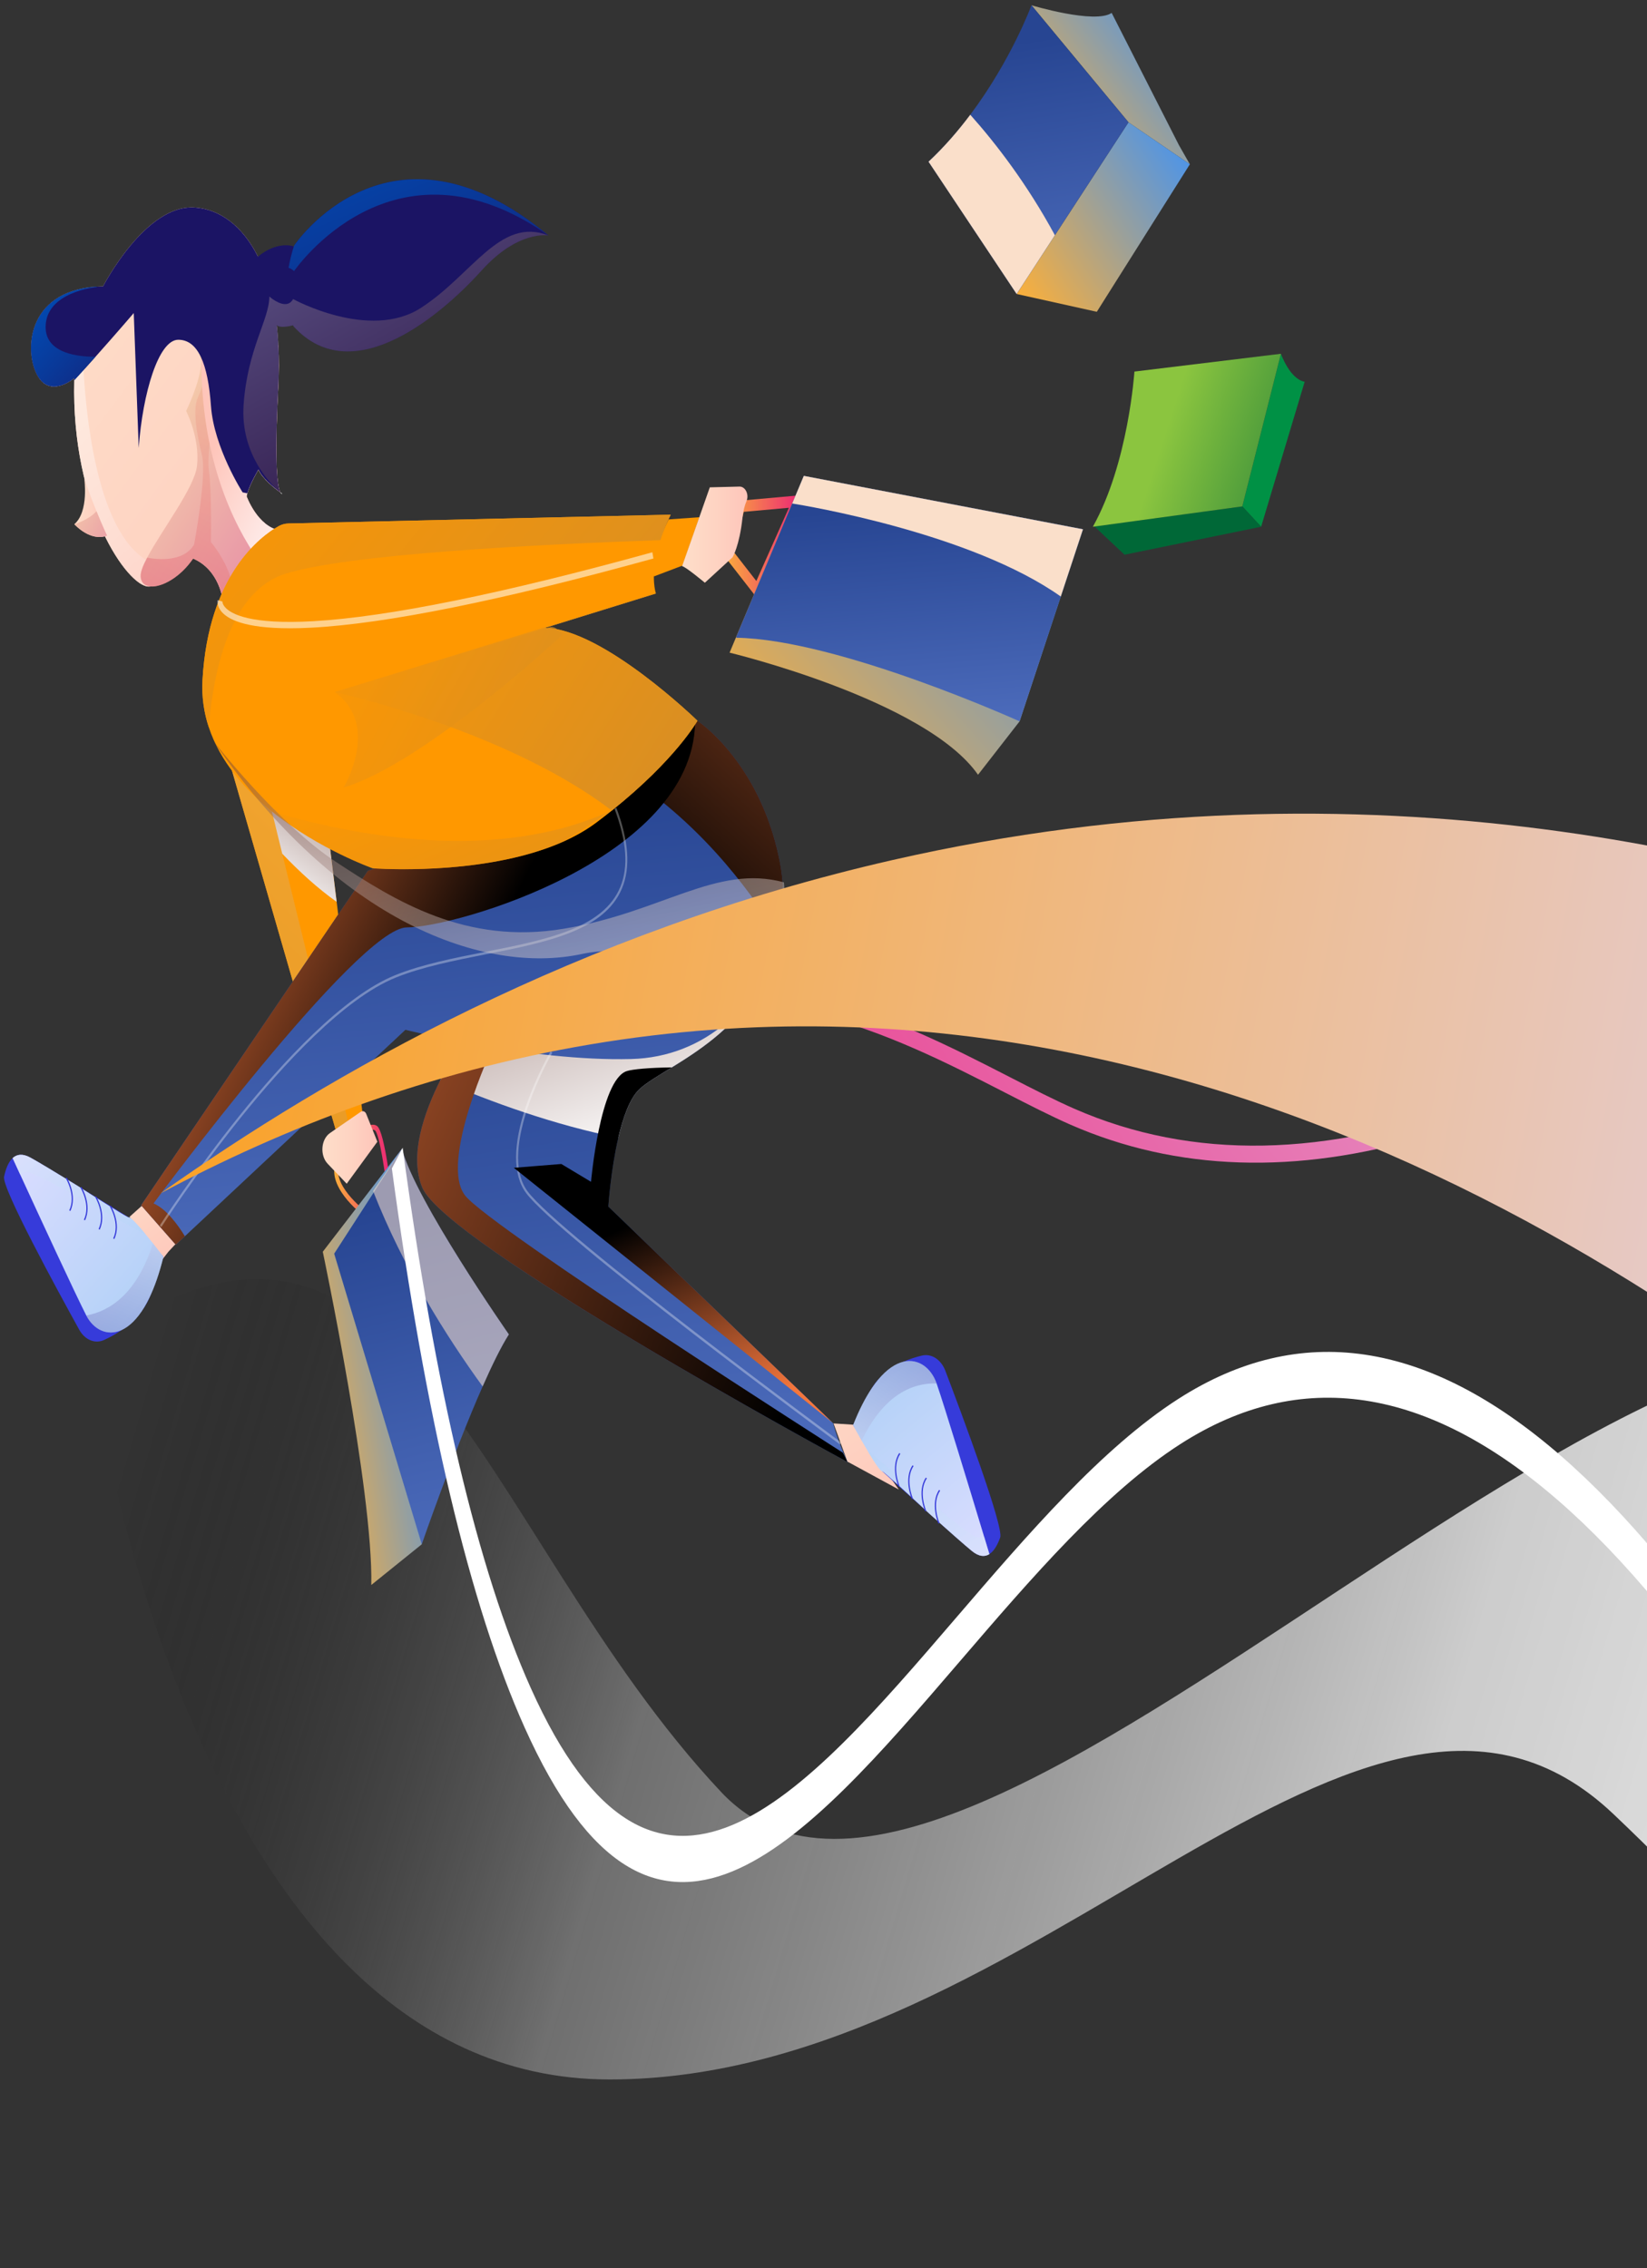 <svg width="268" height="369" viewBox="0 0 268 369" fill="none" xmlns="http://www.w3.org/2000/svg">
<rect x="0" y="0" width="268" height="369" fill="#333333" stroke="none"/>
<path style="mix-blend-mode:screen" d="M327.596 225.374C275.389 183.786 157.151 333.871 117.379 291.581C77.579 249.262 65.912 181.086 14.447 219.362C14.447 219.362 29.544 338.31 99.195 338.31C168.846 338.31 222.027 256.759 262.513 295.109C286.726 318.044 311.551 348.072 327.596 368.51V225.376V225.374Z" fill="url(#paint0_linear_1_192)"/>
<path d="M69.796 192.833L68.316 190.979C76.179 179.499 85.134 171.12 94.933 166.078C120.677 152.834 145.856 165.758 164.24 175.194C168.036 177.143 171.623 178.983 174.809 180.378C213.233 197.201 262.335 178.672 320.743 125.304L321.874 127.564C289.003 157.601 258.785 176.875 232.062 184.855C210.926 191.167 191.456 190.534 174.186 182.974C170.953 181.557 167.343 179.706 163.524 177.746C145.442 168.467 120.677 155.755 95.649 168.63C86.144 173.52 77.446 181.664 69.796 192.835V192.833Z" fill="url(#paint1_linear_1_192)"/>
<path d="M59.451 198.006C59.212 197.832 53.606 193.663 54.469 189.674C55.109 186.72 57.86 184.05 59.6 183.258C60.4 182.895 61.025 182.89 61.409 183.239C62.588 184.323 63.603 193.141 63.795 194.899L63.157 195.014C62.697 190.791 61.735 184.555 61.033 183.914C60.837 183.733 60.383 183.783 59.813 184.039C57.999 184.864 55.612 187.471 55.088 189.895C54.358 193.267 59.715 197.247 59.769 197.288L59.449 198.006H59.451Z" fill="url(#paint2_linear_1_192)"/>
<path d="M82.801 217.098C81.547 219.063 80.061 222.097 78.534 225.561C73.789 236.32 68.629 251.24 68.629 251.24L66.534 250.825L53.812 203.851L60.704 193.766L65.408 186.884C67.502 195.161 82.803 217.095 82.803 217.095L82.801 217.098Z" fill="url(#paint3_linear_1_192)"/>
<path d="M65.409 186.887L52.524 203.647C52.524 203.647 60.739 242.551 60.417 257.862L68.632 251.241L54.378 203.959L65.409 186.887Z" fill="url(#paint4_linear_1_192)"/>
<path opacity="0.56" d="M82.802 217.098C81.548 219.064 80.061 222.097 78.534 225.562C72.587 217.366 65.62 206.268 60.704 193.77L65.408 186.887C67.503 195.165 82.804 217.098 82.804 217.098H82.802Z" fill="url(#paint5_linear_1_192)"/>
<path d="M123.389 97.564L117.733 90.296L119.953 81.5L130.974 80.506L123.389 97.564ZM119.386 89.788L123.071 94.525L128.371 82.611L121.03 83.271L119.386 89.788Z" fill="url(#paint6_linear_1_192)"/>
<path d="M176.219 86.11L165.91 117.356L159.145 126.046C150.609 113.837 118.719 106.181 118.719 106.181L119.836 103.52L130.797 77.42L176.216 86.11H176.219Z" fill="url(#paint7_linear_1_192)"/>
<path d="M176.218 86.11L172.608 97.049L165.909 117.359C165.909 117.359 136.465 104.017 119.78 103.754C119.78 103.754 119.8 103.673 119.836 103.52L128.91 81.916L130.797 77.42L176.216 86.11H176.218Z" fill="url(#paint8_linear_1_192)"/>
<path d="M176.218 86.11L172.608 97.049C158.034 86.73 131.062 82.258 128.91 81.916L130.797 77.42L176.216 86.11H176.218Z" fill="url(#paint9_linear_1_192)"/>
<path d="M23.051 196.197L21.076 197.969L26.433 204.89L27.399 203.648L30.297 200.544L23.051 196.197Z" fill="url(#paint10_linear_1_192)"/>
<path d="M45.597 86.317L36.257 97.699C36.257 97.699 35.773 92.733 31.424 90.871C31.424 90.871 31.423 90.873 31.42 90.877C31.328 90.983 28.983 93.71 26.37 94.89C25.758 95.168 25.131 95.359 24.517 95.411C24.402 95.422 24.291 95.425 24.178 95.425C20.815 95.425 11.564 82.542 12.089 61.856C12.093 61.733 12.095 61.613 12.099 61.487C12.099 61.487 8.681 64.474 6.503 61.706C6.318 61.471 6.143 61.192 5.979 60.867C3.885 56.728 4.529 46.796 16.77 46.589C16.77 46.589 23.696 33.138 31.748 33.76C38.773 34.303 44.574 41.929 45.297 56.232C45.403 58.323 45.401 60.559 45.278 62.937C44.597 76.028 45.192 79.304 45.604 80.093C44.8 79.508 42.701 77.881 42.055 76.388C42.055 76.388 40.722 78.616 40.24 80.262C40.191 80.426 40.151 80.584 40.123 80.734C40.123 80.734 41.895 85.7 45.599 86.32L45.597 86.317Z" fill="url(#paint11_linear_1_192)"/>
<path d="M26.371 94.892C25.759 95.171 25.132 95.362 24.517 95.413C24.402 95.424 24.291 95.427 24.178 95.427C20.815 95.427 11.565 82.544 12.089 61.858C12.093 61.735 12.095 61.615 12.1 61.489C12.1 61.489 8.681 64.476 6.504 61.708C8.762 56.147 11.198 52.444 13.388 53.214C13.388 53.214 12.904 87.564 25.466 91.911C25.466 91.911 25.959 93.178 26.371 94.892Z" fill="url(#paint12_linear_1_192)"/>
<path d="M45.598 86.315L41.864 90.864L37.874 95.723L36.255 97.697C36.255 97.697 35.771 92.731 31.423 90.869C31.423 90.869 31.421 90.871 31.418 90.875C29.388 93.894 26.364 95.546 24.513 95.409C23.575 95.341 22.937 94.814 22.884 93.769C22.848 93.072 23.268 92.005 23.946 90.722C26.283 86.302 31.689 79.293 32.062 75.766C32.547 71.215 30.29 66.869 30.29 66.869C30.29 66.869 32.706 61.903 32.706 59.006C32.706 56.109 29.646 54.66 29.646 54.66C29.646 54.66 26.424 54.452 26.424 54.04C26.424 53.628 28.678 51.351 28.678 50.728C28.678 50.234 32.476 47.63 34.907 46.808C35.524 46.601 36.05 46.508 36.409 46.59C37.183 46.77 41.026 51.092 45.286 56.232C45.393 58.324 45.391 60.56 45.267 62.938C44.587 76.028 45.182 79.304 45.593 80.093C44.789 79.509 42.691 77.882 42.045 76.389C42.045 76.389 40.712 78.616 40.23 80.263C40.181 80.427 40.141 80.585 40.113 80.735C40.113 80.735 41.885 85.701 45.589 86.321L45.598 86.315Z" fill="url(#paint13_linear_1_192)"/>
<path d="M137.952 237.886C137.939 237.878 137.916 237.864 137.881 237.848C135.273 236.434 72.495 202.313 68.71 193.197C66.541 187.975 69.036 180.925 71.644 175.744C73.685 171.689 75.796 168.779 75.796 168.779C75.886 168.321 76.076 167.835 76.355 167.319C82.162 156.666 126.969 134.994 126.048 150.984C125.334 163.346 115.861 169.631 109.322 173.652C106.996 175.086 105.04 176.23 103.983 177.264C102.46 178.75 101.374 181.834 100.613 185.097C99.363 190.462 98.99 196.301 98.99 196.301L135.482 231.465L135.591 231.569L135.631 231.79C135.631 231.79 136.416 234.744 137.952 237.886Z" fill="url(#paint14_linear_1_192)"/>
<path style="mix-blend-mode:multiply" d="M126.048 150.985C125.082 167.745 108.009 173.333 103.983 177.265C102.46 178.75 101.374 181.835 100.613 185.097C90.262 183.047 80 179.331 71.644 175.747C73.685 171.693 75.796 168.782 75.796 168.782C77.729 158.85 127.014 134.225 126.048 150.987V150.985Z" fill="url(#paint15_linear_1_192)"/>
<path opacity="0.56" d="M37.877 95.726L36.258 97.7C36.258 97.7 35.774 92.734 31.426 90.872C31.426 90.872 31.424 90.874 31.421 90.877C29.391 93.897 26.367 95.549 24.516 95.412C23.578 95.344 22.94 94.817 22.887 93.771C22.851 93.075 23.271 92.008 23.949 90.725C25.096 90.951 29.754 91.672 31.584 88.598C31.584 88.598 33.678 77.424 32.871 74.112C32.065 70.8 31.261 66.662 32.227 64.592C33.194 62.523 33.908 59.997 33.07 56.915C33.132 57.016 35.13 60.279 35.288 62.315C35.45 64.385 33.515 73.075 33.999 76.594C34.484 80.113 34.322 88.183 34.322 88.183C34.322 88.183 37.49 91.926 37.872 95.726H37.877Z" fill="url(#paint16_linear_1_192)"/>
<path style="mix-blend-mode:screen" d="M137.886 237.789L137.881 237.847C135.273 236.432 72.495 202.312 68.71 193.196C66.541 187.973 69.036 180.924 71.644 175.742C73.685 171.688 75.796 168.778 75.796 168.778C75.886 168.319 76.076 167.833 76.355 167.317C78.411 168.666 80.173 170.34 80.173 170.34C80.173 170.34 71.367 189.161 75.716 194.542C80.064 199.923 137.15 236.342 137.15 236.342L137.884 237.792L137.886 237.789Z" fill="url(#paint17_linear_1_192)"/>
<path d="M167.844 0.858C167.844 0.858 178.152 3.962 180.891 2.101L191.843 23.622L193.615 26.726L183.629 19.898L167.846 0.861L167.844 0.858Z" fill="url(#paint18_linear_1_192)"/>
<path d="M165.428 47.83L178.472 50.727L193.614 26.724L183.627 19.895L165.428 47.83Z" fill="url(#paint19_linear_1_192)"/>
<path d="M89.245 38.311C89.245 38.311 84.331 37.38 78.373 44.001C72.415 50.621 57.596 63.865 47.771 53.106C47.771 53.106 47.739 53.043 47.686 52.923C47.492 52.486 47.027 51.285 46.79 49.428C46.596 47.897 46.558 45.923 46.959 43.567C47.127 42.584 47.368 41.533 47.709 40.422C47.709 40.422 47.709 40.416 47.709 40.414C47.754 40.266 47.803 40.119 47.85 39.966C47.85 39.966 63.311 16.79 89.243 38.311H89.245Z" fill="#1B1464"/>
<path d="M58.966 180.89L56.635 182.441L55.639 183.104L54.617 183.786L54.556 183.574L39.515 131.483L33.861 111.892L33.07 109.154L34.514 111.062L41.291 120.036L53.489 136.193L54.78 146.723L58.966 180.89Z" fill="#FF9800"/>
<path d="M56.686 182.649L55.639 183.102L54.556 183.572L33.07 109.152L41.291 120.035L56.635 182.439L56.686 182.649Z" fill="url(#paint20_linear_1_192)"/>
<path d="M126.627 152.323C123.972 163.331 114.826 171.991 102.694 172.296C86.265 172.711 65.972 167.538 65.972 167.538L30.085 201.123L28.605 202.51L22.969 196.095L59.851 141.673C59.851 141.673 60.288 141.539 61.086 141.285C65.575 139.868 81.464 134.711 94.897 128.634C97.047 127.662 99.133 126.666 101.097 125.658C106.272 123.01 110.616 120.277 113.103 117.67C113.235 117.531 113.363 117.391 113.485 117.255C113.485 117.255 117.707 120.01 121.569 126.297C123.693 129.756 125.711 134.285 126.854 140.016C127.696 144.234 127.568 148.427 126.627 152.323Z" fill="url(#paint21_linear_1_192)"/>
<path d="M45.598 86.32L41.864 90.869C38.379 85.886 31.926 73.997 32.873 55.282C33.084 51.11 33.824 48.397 34.916 46.808C35.532 46.6 36.059 46.507 36.417 46.589C37.191 46.769 41.034 51.091 45.295 56.232C45.402 58.323 45.4 60.559 45.276 62.937C44.596 76.028 45.191 79.304 45.602 80.093C44.798 79.509 42.7 77.882 42.054 76.388C42.054 76.388 40.721 78.616 40.239 80.262C40.19 80.426 40.149 80.584 40.121 80.734C40.121 80.734 41.894 85.701 45.598 86.32Z" fill="url(#paint22_linear_1_192)"/>
<path style="mix-blend-mode:screen" d="M126.628 152.324C121.369 143.71 113.138 133.303 101.1 125.656C106.275 123.008 110.619 120.275 113.106 117.668C113.238 117.529 113.366 117.389 113.488 117.253C113.488 117.253 117.71 120.008 121.572 126.295C123.696 129.754 125.713 134.283 126.857 140.014C127.699 144.232 127.571 148.425 126.63 152.321L126.628 152.324Z" fill="url(#paint23_linear_1_192)"/>
<path style="mix-blend-mode:screen" d="M113.103 117.67C112.583 139.71 74.175 150.879 66.213 150.879C58.25 150.879 24.982 195.784 24.982 195.784C27.046 196.668 28.929 199.248 30.085 201.124L28.605 202.51L22.969 196.095L59.851 141.673C59.851 141.673 60.288 141.539 61.086 141.285C65.575 139.868 81.464 134.711 94.897 128.634C102.7 125.107 109.674 121.268 113.103 117.67Z" fill="url(#paint24_linear_1_192)"/>
<path style="mix-blend-mode:multiply" d="M54.779 146.721L53.489 136.191L41.291 120.037L45.927 138.891C48.708 141.804 51.7 144.54 54.779 146.724V146.721Z" fill="url(#paint25_linear_1_192)"/>
<path style="mix-blend-mode:multiply" d="M41.291 120.033L34.514 111.059H34.512L41.291 120.033Z" fill="url(#paint26_linear_1_192)"/>
<path style="mix-blend-mode:multiply" d="M33.861 111.888L39.515 131.479H39.517L33.861 111.888Z" fill="url(#paint27_linear_1_192)"/>
<path d="M113.485 117.258C113.485 117.258 110.005 123.518 99.551 131.88C98.76 132.514 97.928 133.158 97.056 133.813C95.461 135.009 93.676 136.022 91.776 136.876C80.049 142.154 63.91 141.46 61.086 141.291C60.805 141.277 60.656 141.263 60.656 141.263C60.656 141.263 51.934 138.195 44.271 132.025C39.857 128.47 35.794 123.886 33.956 118.265C33.184 115.906 32.805 113.362 32.954 110.637C33.899 93.492 42.514 87.216 45.297 85.627C45.809 85.335 46.359 85.182 46.92 85.168L109.135 83.735C109.135 83.735 108.235 85.469 107.467 87.868C106.65 90.421 105.983 93.722 106.702 96.49C106.706 96.514 106.712 96.536 106.718 96.564L88.679 102.149C98.182 102.357 113.483 117.255 113.483 117.255L113.485 117.258Z" fill="#FF9800"/>
<path d="M113.485 117.252C113.485 117.252 110.005 123.512 99.551 131.874C98.069 130.741 96.51 129.66 94.897 128.631C77.69 117.651 54.456 112.597 54.456 112.597L106.703 96.487C106.708 96.511 106.714 96.533 106.72 96.561L88.681 102.146C98.184 102.354 113.485 117.252 113.485 117.252Z" fill="url(#paint28_linear_1_192)"/>
<path d="M45.919 80.317C45.919 80.317 45.779 80.427 45.602 80.091C45.8 80.236 45.919 80.317 45.919 80.317Z" fill="#E5E5E5"/>
<path d="M106.371 93.792L111.07 92.01L113.808 84.147L108.807 84.505C108.807 84.505 105.864 90.194 106.374 93.792H106.371Z" fill="#FF9800"/>
<path d="M110.988 92.114L115.499 79.285L120.329 79.162C121.282 79.138 121.926 80.443 121.472 81.521C121.178 82.22 120.937 83.113 120.815 84.251C120.331 88.802 119.205 90.667 119.205 90.667L114.695 94.806C114.695 94.806 111.472 92.117 110.99 92.117L110.988 92.114Z" fill="url(#paint29_linear_1_192)"/>
<path d="M47.022 49.342C47.101 50.737 47.321 52.004 47.773 52.899C47.773 52.899 47.743 52.908 47.687 52.921C47.438 52.989 46.685 53.172 46.017 53.172C45.61 53.172 45.235 53.104 45.024 52.897C45.369 55.9 45.467 59.244 45.278 62.932C44.597 76.023 45.192 79.299 45.604 80.088C45.538 80.042 45.465 79.987 45.384 79.925C44.469 79.239 42.65 77.754 42.057 76.381C42.057 76.381 40.724 78.609 40.242 80.255C39.765 80.162 39.481 80.105 39.481 80.105C39.481 80.105 34.811 72.862 34.327 66.034C33.843 59.206 32.233 55.275 29.012 55.275C25.792 55.275 23.214 63.965 22.57 72.865L21.764 50.931C21.764 50.931 18.949 54.224 15.541 58.04C14.428 59.288 13.251 60.593 12.089 61.854C12.093 61.731 12.095 61.611 12.099 61.486C12.099 61.486 8.073 65.005 5.979 60.866C3.949 56.853 4.495 47.385 15.701 46.634C16.047 46.609 16.403 46.596 16.77 46.587C16.77 46.587 23.696 33.136 31.749 33.759C35.82 34.073 39.477 36.767 41.976 41.758C41.976 41.758 44.715 39.241 47.775 40.071C47.775 40.071 47.751 40.194 47.713 40.415C47.713 40.42 47.713 40.42 47.713 40.423C47.5 41.654 46.828 45.889 47.026 49.345L47.022 49.342Z" fill="#1B1464"/>
<path d="M45.919 80.317C45.919 80.317 45.779 80.427 45.602 80.091C45.8 80.236 45.919 80.317 45.919 80.317Z" fill="#CBCBCB"/>
<path d="M56.415 192.58L53.325 189.339C52.024 187.974 52.221 185.35 53.7 184.332L58.71 180.876C59.03 180.655 59.426 180.813 59.593 181.228L61.405 185.749L56.415 192.582V192.58Z" fill="url(#paint30_linear_1_192)"/>
<path d="M183.626 19.895L171.652 38.271L169.726 41.225L165.425 47.83L151.09 26.308C153.653 23.911 155.916 21.288 157.88 18.667C164.57 9.753 167.839 0.855 167.839 0.855L170.217 3.725L183.622 19.895H183.626Z" fill="url(#paint31_linear_1_192)"/>
<path d="M202.15 82.386L205.211 85.698L212.297 62.107C209.881 61.692 208.431 57.556 208.431 57.556L202.15 82.386Z" fill="#009145"/>
<path d="M178.08 85.643L182.983 90.248L205.208 85.697L202.15 82.386L178.08 85.643Z" fill="#006837"/>
<path d="M184.593 60.452C184.593 60.452 183.627 75.35 177.828 85.698L202.148 82.386L208.428 57.556L184.59 60.452H184.593Z" fill="url(#paint32_linear_1_192)"/>
<path d="M195.223 141.361C195.223 141.361 201.827 147.569 204.563 156.467L233.071 151.086L220.992 137.222L195.223 141.361Z" fill="url(#paint33_linear_1_192)"/>
<path d="M109.137 83.736C109.137 83.736 108.237 85.47 107.469 87.87C86.982 88.585 56.459 90.163 46.404 93.357C37.797 96.093 34.86 108.064 33.956 118.264C33.184 115.905 32.805 113.36 32.954 110.636C33.899 93.491 42.514 87.214 45.297 85.625C45.809 85.333 46.359 85.18 46.92 85.167L109.135 83.733L109.137 83.736Z" fill="url(#paint34_linear_1_192)"/>
<path opacity="0.6" d="M99.553 131.844C99.553 131.844 96.47 133.933 91.776 136.873C80.049 142.15 63.91 141.457 61.087 141.288C60.805 141.274 60.656 141.26 60.656 141.26C60.656 141.26 51.934 138.192 44.272 132.022C57.69 136.013 80.823 140.507 99.551 131.844H99.553Z" fill="url(#paint35_linear_1_192)"/>
<path d="M17.412 87.144C14.746 88.152 12.234 85.433 12.102 85.288C12.098 85.288 12.098 85.282 12.098 85.282C14.514 83.213 13.708 77.832 13.708 77.832C14.35 79.751 15.066 81.616 15.697 83.164C16.655 85.514 17.412 87.144 17.412 87.144Z" fill="url(#paint36_linear_1_192)"/>
<path d="M17.412 87.145C14.746 88.153 12.234 85.433 12.102 85.289C12.098 85.289 12.098 85.283 12.098 85.283C12.098 85.283 14.396 84.628 15.697 83.168C16.655 85.518 17.412 87.148 17.412 87.148V87.145Z" fill="url(#paint37_linear_1_192)"/>
<path d="M26.592 204.475L24.982 209.027C24.824 209.777 24.594 210.476 24.308 211.129C24.071 211.672 23.794 212.183 23.487 212.658C22.478 214.227 21.148 215.442 19.813 216.373C18.817 217.067 17.821 217.599 16.955 217.995C15.466 218.677 13.809 217.995 12.895 216.34C9.291 209.821 0.274 193.263 0.663 191.439C0.912 190.257 1.336 189.075 2.055 188.414C2.722 187.797 3.644 187.625 4.915 188.313C6.071 188.938 9.286 190.882 12.537 192.873C16.718 195.431 20.956 198.062 20.956 198.062L26.59 204.473L26.594 204.478L26.592 204.475Z" fill="#363BDA"/>
<path d="M26.592 204.475C25.927 207.197 25.148 209.392 24.306 211.131C24.039 211.688 23.764 212.196 23.485 212.66C22.303 214.631 21.035 215.808 19.81 216.376C17.418 217.476 15.185 216.248 14.04 214.017C14.035 214.012 14.031 214.004 14.029 213.995C12.18 210.364 6.663 198.434 3.273 191.065C2.825 190.093 2.415 189.198 2.055 188.414C2.722 187.797 3.643 187.625 4.914 188.313C6.07 188.938 9.286 190.882 12.536 192.873C16.874 195.668 20.766 198.125 20.956 198.062C21.235 197.972 22.331 199.168 23.485 200.547C23.962 201.12 24.453 201.726 24.896 202.286C25.809 203.441 26.532 204.396 26.59 204.47L26.594 204.475H26.592Z" fill="url(#paint38_linear_1_192)"/>
<path style="mix-blend-mode:screen" opacity="0.54" d="M23.532 200.806C23.532 200.806 7.102 191.442 5.01 190.819C4.283 190.604 3.71 190.765 3.273 191.065C2.825 190.093 2.415 189.198 2.055 188.414C2.722 187.797 3.643 187.625 4.914 188.313C6.07 188.938 9.286 190.882 12.536 192.873C16.874 195.668 20.766 198.125 20.956 198.062C21.235 197.972 22.331 199.168 23.485 200.547C23.517 200.713 23.534 200.806 23.534 200.806H23.532Z" fill="url(#paint39_linear_1_192)"/>
<path d="M11.447 197.02L11.268 196.919C12.415 194.511 10.722 191.729 10.705 191.702L10.871 191.579C10.889 191.609 12.65 194.495 11.447 197.02Z" fill="#363BDA"/>
<path d="M13.832 198.54L13.653 198.439C14.8 196.031 13.107 193.249 13.09 193.221L13.256 193.099C13.273 193.129 15.035 196.014 13.832 198.54Z" fill="#363BDA"/>
<path d="M16.219 200.059L16.04 199.958C17.187 197.55 15.494 194.768 15.477 194.741L15.643 194.618C15.66 194.648 17.421 197.537 16.219 200.059Z" fill="#363BDA"/>
<path d="M18.603 201.579L18.423 201.478C19.573 199.067 17.877 196.288 17.86 196.261L18.027 196.138C18.044 196.168 19.805 199.056 18.603 201.579Z" fill="#363BDA"/>
<path style="mix-blend-mode:multiply" opacity="0.33" d="M26.591 204.475C25.926 207.197 25.148 209.392 24.305 211.131C24.039 211.688 23.764 212.196 23.484 212.66C22.303 214.631 21.034 215.808 19.81 216.375C17.417 217.476 15.184 216.247 14.039 214.017C17.861 213.315 22.262 210.519 24.894 202.288C25.806 203.443 26.529 204.398 26.587 204.472L26.591 204.478V204.475Z" fill="url(#paint40_linear_1_192)"/>
<path d="M137.885 237.786L146.26 242.34L138.851 231.786L135.631 231.578L137.885 237.786Z" fill="url(#paint41_linear_1_192)"/>
<path d="M138.812 231.865L140.977 227.71C141.229 227.003 141.544 226.358 141.909 225.777C142.212 225.288 142.549 224.846 142.913 224.439C144.108 223.101 145.575 222.179 147.008 221.54C148.079 221.065 149.13 220.748 150.032 220.538C151.587 220.175 153.135 221.193 153.83 223.017C156.562 230.202 163.364 248.423 162.75 250.14C162.354 251.254 161.787 252.33 160.993 252.835C160.258 253.304 159.326 253.283 158.159 252.338C157.097 251.481 154.171 248.89 151.215 246.25C147.413 242.854 143.564 239.37 143.564 239.37L138.815 231.868V231.862L138.812 231.865Z" fill="#363BDA"/>
<path d="M138.812 231.867C139.813 229.319 140.86 227.318 141.909 225.778C142.244 225.284 142.579 224.839 142.913 224.441C144.329 222.743 145.728 221.847 147.008 221.541C149.507 220.954 151.557 222.633 152.403 225.074C152.408 225.082 152.41 225.09 152.412 225.096C153.777 229.066 157.711 241.987 160.125 249.967C160.443 251.021 160.735 251.987 160.991 252.837C160.255 253.306 159.323 253.284 158.157 252.34C157.095 251.482 154.169 248.891 151.213 246.251C147.287 242.588 143.758 239.353 143.562 239.372C143.274 239.402 142.344 237.993 141.38 236.39C140.981 235.724 140.574 235.025 140.207 234.378C139.452 233.049 138.859 231.954 138.812 231.869V231.864V231.867Z" fill="url(#paint42_linear_1_192)"/>
<path style="mix-blend-mode:screen" opacity="0.54" d="M141.369 236.129C141.369 236.129 156.395 248.799 158.383 249.85C159.074 250.213 159.66 250.178 160.129 249.97C160.447 251.024 160.739 251.991 160.995 252.84C160.259 253.309 159.327 253.288 158.161 252.343C157.099 251.486 154.173 248.895 151.217 246.255C147.291 242.591 143.762 239.356 143.566 239.375C143.278 239.405 142.348 237.996 141.384 236.394C141.373 236.222 141.369 236.129 141.369 236.129Z" fill="url(#paint43_linear_1_192)"/>
<path d="M152.815 242.382L152.977 242.518C151.54 244.656 152.86 247.755 152.873 247.785L152.694 247.872C152.679 247.839 151.307 244.623 152.815 242.382Z" fill="#363BDA"/>
<path d="M150.654 240.386L150.816 240.522C149.379 242.66 150.699 245.759 150.712 245.789L150.532 245.876C150.517 245.843 149.146 242.627 150.654 240.386Z" fill="#363BDA"/>
<path d="M148.492 238.385L148.654 238.522C147.217 240.659 148.537 243.758 148.549 243.788L148.37 243.876C148.355 243.843 146.984 240.627 148.492 238.385Z" fill="#363BDA"/>
<path d="M146.333 236.39L146.495 236.526C145.055 238.664 146.377 241.762 146.39 241.793L146.211 241.88C146.196 241.847 144.825 238.631 146.333 236.39Z" fill="#363BDA"/>
<path style="mix-blend-mode:multiply" opacity="0.33" d="M138.812 231.867C139.813 229.319 140.86 227.318 141.909 225.778C142.244 225.284 142.579 224.839 142.913 224.441C144.329 222.743 145.728 221.847 147.008 221.541C149.507 220.954 151.557 222.633 152.403 225.074C148.543 224.968 143.848 226.808 140.209 234.381C139.455 233.051 138.862 231.957 138.815 231.872V231.867H138.812Z" fill="url(#paint44_linear_1_192)"/>
<g style="mix-blend-mode:overlay" opacity="0.32">
<path d="M26.257 199.629L26.008 199.366C26.063 199.282 31.55 190.742 38.974 181.506C45.832 172.972 55.795 162.082 64.313 158.647C68.654 156.897 73.879 155.862 78.931 154.863C88.824 152.906 98.167 151.055 100.941 144.298C102.282 141.032 101.975 136.875 100.005 131.592L100.295 131.412C102.312 136.823 102.617 141.101 101.225 144.489C98.374 151.429 88.952 153.296 78.978 155.27C73.937 156.269 68.725 157.301 64.406 159.04C55.951 162.447 46.03 173.297 39.198 181.798C31.787 191.018 26.309 199.541 26.253 199.629H26.257Z" fill="white"/>
</g>
<g style="mix-blend-mode:overlay" opacity="0.32">
<path d="M136.712 235.025C134.835 233.641 90.696 201.04 85.584 194.065C83.428 191.122 83.447 186.197 85.635 179.819C87.275 175.042 89.576 171.075 89.6 171.037L89.858 171.285C89.766 171.441 80.818 186.953 85.819 193.781C90.898 200.716 136.413 234.329 136.872 234.667L136.712 235.025Z" fill="white"/>
</g>
<path d="M15.539 58.041C14.426 59.289 13.249 60.594 12.087 61.855C12.091 61.732 12.093 61.612 12.097 61.486C12.097 61.486 8.071 65.006 5.977 60.867C3.947 56.853 4.493 47.386 15.699 46.635C15.746 46.681 15.77 46.709 15.77 46.709C15.77 46.709 7.425 47.418 7.425 53.212C7.425 57.536 12.805 58.055 15.537 58.044L15.539 58.041Z" fill="url(#paint45_linear_1_192)"/>
<path d="M89.245 38.311C63.96 20.517 47.852 44.105 47.852 44.105C47.565 43.843 47.264 43.668 46.959 43.567C47.149 42.45 47.437 41.246 47.852 39.966C47.852 39.966 63.313 16.79 89.245 38.311Z" fill="url(#paint46_linear_1_192)"/>
<path style="mix-blend-mode:screen" d="M135.482 231.465L83.607 189.99L91.338 189.37L96.17 192.267C96.17 192.267 97.62 175.711 101.969 174.264C102.915 173.95 105.636 173.702 109.321 173.653C106.995 175.086 105.039 176.23 103.982 177.265C102.459 178.75 101.373 181.835 100.612 185.097C99.362 190.462 98.989 196.302 98.989 196.302L135.482 231.465Z" fill="url(#paint47_linear_1_192)"/>
<path d="M171.654 38.27L169.728 41.224L165.427 47.828L151.092 26.307C153.655 23.91 155.918 21.286 157.882 18.666C162.094 23.389 167.141 29.952 171.652 38.27H171.654Z" fill="url(#paint48_linear_1_192)"/>
<path style="mix-blend-mode:multiply" opacity="0.35" d="M89.245 38.311C89.245 38.311 84.332 37.38 78.374 44.001C72.415 50.621 57.596 63.865 47.772 53.105C47.772 53.105 47.74 53.043 47.686 52.922C47.437 52.991 46.684 53.174 46.017 53.174C45.609 53.174 45.234 53.105 45.023 52.898C45.368 55.901 45.466 59.245 45.277 62.934C44.596 76.025 45.191 79.301 45.603 80.09C45.537 80.043 45.464 79.989 45.383 79.926C44.253 78.94 39.064 73.947 39.64 65.83C40.284 56.725 43.829 51.967 43.829 48.24C43.829 48.24 45.522 49.775 46.793 49.425C46.872 49.403 46.948 49.376 47.023 49.34C47.277 49.215 47.507 48.996 47.693 48.655C47.693 48.655 60.093 55.483 68.47 50.105C76.845 44.724 81.355 35.207 89.247 38.311H89.245Z" fill="url(#paint49_linear_1_192)"/>
<g style="mix-blend-mode:overlay" opacity="0.55">
<path d="M47.152 102.214C39.795 102.214 36.991 100.739 35.959 99.407C35.27 98.517 35.383 97.723 35.398 97.635L36.184 97.859C36.184 97.859 36.185 97.851 36.189 97.837C36.189 97.854 36.157 98.241 36.605 98.768C37.552 99.879 40.678 101.654 50.989 101.062C63.206 100.36 81.768 96.587 106.155 89.849L106.324 90.862C81.608 97.693 62.863 101.479 50.609 102.121C49.359 102.186 48.208 102.216 47.154 102.216L47.152 102.214Z" fill="white"/>
</g>
<path opacity="0.67" d="M91.501 103.291C91.501 103.291 69.113 124.189 55.906 128.121C55.906 128.121 62.027 117.981 54.456 112.6L89.43 102.04C89.43 102.04 90.372 101.633 91.501 103.291Z" fill="url(#paint50_linear_1_192)"/>
<path d="M320.207 346.238C274.231 247.348 231.128 209.9 192.094 234.921C179.781 242.817 167.802 256.762 156.218 270.249C130.64 300.031 106.481 328.159 85.354 281.019C76.472 261.201 69.206 230.61 63.762 190.093L65.521 186.721C70.795 225.95 77.805 255.517 86.358 274.603C106.735 320.067 130.489 292.409 155.636 263.126C167.28 249.568 179.322 235.549 191.761 227.574C231.256 202.255 274.798 239.999 321.181 339.765L320.204 346.238H320.207Z" fill="white"/>
<path style="mix-blend-mode:multiply" opacity="0.46" d="M34.648 120.464C34.648 120.464 45.099 133.937 54.691 140.239C64.284 146.54 75.772 153.78 91.772 151.091C107.77 148.401 116.593 140.561 127.562 143.55C127.562 143.55 128.708 154.195 123.715 159.783C118.723 165.369 110.186 151.921 94.563 155.229C78.94 158.541 55.103 150.263 34.65 120.464H34.648Z" fill="url(#paint51_linear_1_192)"/>
<path d="M327.596 154.62C288.564 139.369 223.183 122.137 145.17 139.934C94.015 151.606 53.703 174.626 26.112 194.154C46.171 183.458 69.601 174.366 96.107 169.908C202.301 152.048 288.884 220.161 327.599 256.81V154.62H327.596Z" fill="url(#paint52_linear_1_192)"/>
<defs>
<linearGradient id="paint0_linear_1_192" x1="352.929" y1="351.859" x2="14.71" y2="252.284" gradientUnits="userSpaceOnUse">
<stop stop-color="white"/>
<stop offset="0.375" stop-color="white" stop-opacity="0.752"/>
<stop offset="0.735" stop-color="#989898" stop-opacity="0.597"/>
<stop offset="1" stop-opacity="0"/>
</linearGradient>
<linearGradient id="paint1_linear_1_192" x1="279.839" y1="64.761" x2="76.056" y2="202.439" gradientUnits="userSpaceOnUse">
<stop stop-color="#E1D4F0"/>
<stop offset="1" stop-color="#EC1E79"/>
</linearGradient>
<linearGradient id="paint2_linear_1_192" x1="54.378" y1="190.493" x2="63.795" y2="190.493" gradientUnits="userSpaceOnUse">
<stop stop-color="#FAAF3B"/>
<stop offset="1" stop-color="#EC1E79"/>
</linearGradient>
<linearGradient id="paint3_linear_1_192" x1="66.181" y1="195.159" x2="89.673" y2="288.856" gradientUnits="userSpaceOnUse">
<stop stop-color="#274592"/>
<stop offset="1" stop-color="#6686D8"/>
</linearGradient>
<linearGradient id="paint4_linear_1_192" x1="53.067" y1="253.421" x2="77.148" y2="249.303" gradientUnits="userSpaceOnUse">
<stop stop-color="#FAAF3B"/>
<stop offset="1" stop-color="#4C94E9"/>
</linearGradient>
<linearGradient id="paint5_linear_1_192" x1="71.753" y1="157.075" x2="71.753" y2="220.052" gradientUnits="userSpaceOnUse">
<stop stop-color="#FADFCA"/>
<stop offset="0.96" stop-color="#FADFCA"/>
</linearGradient>
<linearGradient id="paint6_linear_1_192" x1="117.733" y1="89.037" x2="130.974" y2="89.037" gradientUnits="userSpaceOnUse">
<stop stop-color="#FAAF3B"/>
<stop offset="1" stop-color="#EC1E79"/>
</linearGradient>
<linearGradient id="paint7_linear_1_192" x1="120.657" y1="123.003" x2="169.979" y2="79.058" gradientUnits="userSpaceOnUse">
<stop stop-color="#FAAF3B"/>
<stop offset="1" stop-color="#4C94E9"/>
</linearGradient>
<linearGradient id="paint8_linear_1_192" x1="143.86" y1="82.556" x2="148.768" y2="143.965" gradientUnits="userSpaceOnUse">
<stop stop-color="#274592"/>
<stop offset="1" stop-color="#6686D8"/>
</linearGradient>
<linearGradient id="paint9_linear_1_192" x1="126.36" y1="42.535" x2="168.049" y2="82.797" gradientUnits="userSpaceOnUse">
<stop stop-color="#FADFCA"/>
<stop offset="0.96" stop-color="#FADFCA"/>
</linearGradient>
<linearGradient id="paint10_linear_1_192" x1="19.566" y1="185.752" x2="33.279" y2="204.212" gradientUnits="userSpaceOnUse">
<stop stop-color="#FEDEC9"/>
<stop offset="0.52" stop-color="#FED3C2"/>
<stop offset="1" stop-color="#FEC5BA"/>
</linearGradient>
<linearGradient id="paint11_linear_1_192" x1="7.457" y1="38.126" x2="85.74" y2="95.807" gradientUnits="userSpaceOnUse">
<stop stop-color="#FEDEC9"/>
<stop offset="0.52" stop-color="#FED3C2"/>
<stop offset="1" stop-color="#FEC5BA"/>
</linearGradient>
<linearGradient id="paint12_linear_1_192" x1="14.138" y1="68.099" x2="44.423" y2="104.249" gradientUnits="userSpaceOnUse">
<stop stop-color="#FEE8DD"/>
<stop offset="0.4" stop-color="#FEDDD2"/>
<stop offset="1" stop-color="#FEC5BA"/>
</linearGradient>
<linearGradient id="paint13_linear_1_192" x1="45.152" y1="86.823" x2="5.55" y2="61.095" gradientUnits="userSpaceOnUse">
<stop stop-color="#E895A7"/>
<stop offset="1" stop-color="#FFF8AC"/>
</linearGradient>
<linearGradient id="paint14_linear_1_192" x1="97.779" y1="157.198" x2="118.699" y2="297.359" gradientUnits="userSpaceOnUse">
<stop stop-color="#274592"/>
<stop offset="1" stop-color="#6686D8"/>
</linearGradient>
<linearGradient id="paint15_linear_1_192" x1="103.908" y1="187.412" x2="77.79" y2="109.761" gradientUnits="userSpaceOnUse">
<stop stop-color="white"/>
<stop offset="1" stop-color="#532017"/>
</linearGradient>
<linearGradient id="paint16_linear_1_192" x1="22.482" y1="119.519" x2="64.558" y2="34.166" gradientUnits="userSpaceOnUse">
<stop stop-color="#DE4A73"/>
<stop offset="1" stop-color="#FFF8AC"/>
</linearGradient>
<linearGradient id="paint17_linear_1_192" x1="21.319" y1="143.527" x2="141.961" y2="197.615" gradientUnits="userSpaceOnUse">
<stop stop-color="#F4763C"/>
<stop offset="1"/>
</linearGradient>
<linearGradient id="paint18_linear_1_192" x1="168.712" y1="25.108" x2="194.075" y2="6.068" gradientUnits="userSpaceOnUse">
<stop stop-color="#FAAF3B"/>
<stop offset="1" stop-color="#4C94E9"/>
</linearGradient>
<linearGradient id="paint19_linear_1_192" x1="166.378" y1="48.797" x2="195.792" y2="28.536" gradientUnits="userSpaceOnUse">
<stop stop-color="#FAAF3B"/>
<stop offset="1" stop-color="#4C94E9"/>
</linearGradient>
<linearGradient id="paint20_linear_1_192" x1="74.154" y1="98.213" x2="-6.019" y2="177.895" gradientUnits="userSpaceOnUse">
<stop stop-color="#FAAF3B"/>
<stop offset="1" stop-color="#E1911B"/>
</linearGradient>
<linearGradient id="paint21_linear_1_192" x1="67.532" y1="128.218" x2="79.592" y2="259.032" gradientUnits="userSpaceOnUse">
<stop stop-color="#274592"/>
<stop offset="1" stop-color="#6686D8"/>
</linearGradient>
<linearGradient id="paint22_linear_1_192" x1="51.752" y1="78.054" x2="35.671" y2="70.774" gradientUnits="userSpaceOnUse">
<stop stop-color="#FFF1EF"/>
<stop offset="0.29" stop-color="#FEE7E4"/>
<stop offset="0.8" stop-color="#FECFC6"/>
<stop offset="1" stop-color="#FEC5BA"/>
</linearGradient>
<linearGradient id="paint23_linear_1_192" x1="156.955" y1="63.271" x2="89.076" y2="136.048" gradientUnits="userSpaceOnUse">
<stop stop-color="#F4763C"/>
<stop offset="1"/>
</linearGradient>
<linearGradient id="paint24_linear_1_192" x1="30.727" y1="127.733" x2="80.832" y2="152.384" gradientUnits="userSpaceOnUse">
<stop stop-color="#F4763C"/>
<stop offset="1"/>
</linearGradient>
<linearGradient id="paint25_linear_1_192" x1="43.023" y1="145.195" x2="66.385" y2="111.588" gradientUnits="userSpaceOnUse">
<stop stop-color="white"/>
<stop offset="1" stop-color="#532017"/>
</linearGradient>
<linearGradient id="paint26_linear_1_192" x1="36.668" y1="118.458" x2="42.422" y2="110.18" gradientUnits="userSpaceOnUse">
<stop stop-color="white"/>
<stop offset="1" stop-color="#532017"/>
</linearGradient>
<linearGradient id="paint27_linear_1_192" x1="32.153" y1="132.374" x2="53.294" y2="101.968" gradientUnits="userSpaceOnUse">
<stop stop-color="white"/>
<stop offset="1" stop-color="#532017"/>
</linearGradient>
<linearGradient id="paint28_linear_1_192" x1="52.846" y1="76.137" x2="114.938" y2="114.937" gradientUnits="userSpaceOnUse">
<stop stop-color="#FF9800"/>
<stop offset="1" stop-color="#DA8F22"/>
</linearGradient>
<linearGradient id="paint29_linear_1_192" x1="110.988" y1="86.984" x2="121.619" y2="86.984" gradientUnits="userSpaceOnUse">
<stop stop-color="#FEDEC9"/>
<stop offset="0.52" stop-color="#FED3C2"/>
<stop offset="1" stop-color="#FEC5BA"/>
</linearGradient>
<linearGradient id="paint30_linear_1_192" x1="52.457" y1="186.677" x2="61.403" y2="186.677" gradientUnits="userSpaceOnUse">
<stop stop-color="#FEDEC9"/>
<stop offset="0.52" stop-color="#FED3C2"/>
<stop offset="1" stop-color="#FEC5BA"/>
</linearGradient>
<linearGradient id="paint31_linear_1_192" x1="164.972" y1="6.896" x2="176.518" y2="77.702" gradientUnits="userSpaceOnUse">
<stop stop-color="#274592"/>
<stop offset="1" stop-color="#6686D8"/>
</linearGradient>
<linearGradient id="paint32_linear_1_192" x1="223.625" y1="87.868" x2="187.722" y2="76.201" gradientUnits="userSpaceOnUse">
<stop stop-color="#006837"/>
<stop offset="1" stop-color="#8BC53F"/>
</linearGradient>
<linearGradient id="paint33_linear_1_192" x1="244.966" y1="177.062" x2="176.373" y2="137.771" gradientUnits="userSpaceOnUse">
<stop stop-color="#FAAF3B"/>
<stop offset="1" stop-color="#EC1E79"/>
</linearGradient>
<linearGradient id="paint34_linear_1_192" x1="30.843" y1="63.876" x2="97.052" y2="118.621" gradientUnits="userSpaceOnUse">
<stop stop-color="#FF9800"/>
<stop offset="1" stop-color="#DA8F22"/>
</linearGradient>
<linearGradient id="paint35_linear_1_192" x1="42.764" y1="126.342" x2="56.986" y2="157.127" gradientUnits="userSpaceOnUse">
<stop stop-color="#FF9800"/>
<stop offset="1" stop-color="#DA8F22"/>
</linearGradient>
<linearGradient id="paint36_linear_1_192" x1="12.098" y1="82.602" x2="17.412" y2="82.602" gradientUnits="userSpaceOnUse">
<stop stop-color="#FEDEC9"/>
<stop offset="0.52" stop-color="#FED3C2"/>
<stop offset="1" stop-color="#FEC5BA"/>
</linearGradient>
<linearGradient id="paint37_linear_1_192" x1="19.397" y1="89.356" x2="1.994" y2="79.474" gradientUnits="userSpaceOnUse">
<stop stop-color="#E895A7"/>
<stop offset="1" stop-color="#FFF8AC"/>
</linearGradient>
<linearGradient id="paint38_linear_1_192" x1="3.837" y1="185.834" x2="34.721" y2="212.666" gradientUnits="userSpaceOnUse">
<stop stop-color="#DBDDFF"/>
<stop offset="0.61" stop-color="#BCD4F9"/>
<stop offset="1" stop-color="#A7CEF6"/>
</linearGradient>
<linearGradient id="paint39_linear_1_192" x1="-3.179" y1="159.29" x2="31.534" y2="206.025" gradientUnits="userSpaceOnUse">
<stop stop-color="#FFF4FF"/>
<stop offset="0.38" stop-color="#E0E6FB"/>
<stop offset="1" stop-color="#A7CEF6"/>
</linearGradient>
<linearGradient id="paint40_linear_1_192" x1="24.968" y1="190.172" x2="8.593" y2="231.141" gradientUnits="userSpaceOnUse">
<stop stop-color="white"/>
<stop offset="1" stop-color="#000084"/>
</linearGradient>
<linearGradient id="paint41_linear_1_192" x1="130.214" y1="213.898" x2="153.05" y2="244.642" gradientUnits="userSpaceOnUse">
<stop stop-color="#FEDEC9"/>
<stop offset="0.52" stop-color="#FED3C2"/>
<stop offset="1" stop-color="#FEC5BA"/>
</linearGradient>
<linearGradient id="paint42_linear_1_192" x1="158.904" y1="255.015" x2="131.894" y2="222.038" gradientUnits="userSpaceOnUse">
<stop stop-color="#DBDDFF"/>
<stop offset="0.61" stop-color="#BCD4F9"/>
<stop offset="1" stop-color="#A7CEF6"/>
</linearGradient>
<linearGradient id="paint43_linear_1_192" x1="162.465" y1="282.685" x2="136.086" y2="228.358" gradientUnits="userSpaceOnUse">
<stop stop-color="#FFF4FF"/>
<stop offset="0.38" stop-color="#E0E6FB"/>
<stop offset="1" stop-color="#A7CEF6"/>
</linearGradient>
<linearGradient id="paint44_linear_1_192" x1="138.601" y1="246.317" x2="161.689" y2="210.438" gradientUnits="userSpaceOnUse">
<stop stop-color="white"/>
<stop offset="1" stop-color="#000084"/>
</linearGradient>
<linearGradient id="paint45_linear_1_192" x1="6.009" y1="46.758" x2="26.275" y2="64.731" gradientUnits="userSpaceOnUse">
<stop stop-color="#004EB8"/>
<stop offset="0.39" stop-color="#093999"/>
<stop offset="1" stop-color="#1B1464"/>
</linearGradient>
<linearGradient id="paint46_linear_1_192" x1="61.445" y1="14.549" x2="82.577" y2="65.654" gradientUnits="userSpaceOnUse">
<stop stop-color="#004EB8"/>
<stop offset="0.39" stop-color="#093999"/>
<stop offset="1" stop-color="#1B1464"/>
</linearGradient>
<linearGradient id="paint47_linear_1_192" x1="115.274" y1="231.949" x2="101.102" y2="199.921" gradientUnits="userSpaceOnUse">
<stop stop-color="#F4763C"/>
<stop offset="1"/>
</linearGradient>
<linearGradient id="paint48_linear_1_192" x1="149.548" y1="12.048" x2="168.34" y2="31.623" gradientUnits="userSpaceOnUse">
<stop stop-color="#FADFCA"/>
<stop offset="0.96" stop-color="#FADFCA"/>
</linearGradient>
<linearGradient id="paint49_linear_1_192" x1="49.883" y1="12.206" x2="83.903" y2="72.047" gradientUnits="userSpaceOnUse">
<stop stop-color="white"/>
<stop offset="1" stop-color="#532017"/>
</linearGradient>
<linearGradient id="paint50_linear_1_192" x1="53.446" y1="86.973" x2="95.704" y2="109.42" gradientUnits="userSpaceOnUse">
<stop stop-color="#FF9800"/>
<stop offset="1" stop-color="#DA8F22"/>
</linearGradient>
<linearGradient id="paint51_linear_1_192" x1="86.622" y1="171.332" x2="71.171" y2="104.148" gradientUnits="userSpaceOnUse">
<stop stop-color="white"/>
<stop offset="1" stop-color="#532017"/>
</linearGradient>
<linearGradient id="paint52_linear_1_192" x1="334.879" y1="222.621" x2="-28.777" y2="154.227" gradientUnits="userSpaceOnUse">
<stop stop-color="#E1D4F0"/>
<stop offset="1" stop-color="#FF9800"/>
</linearGradient>
</defs>
</svg>
